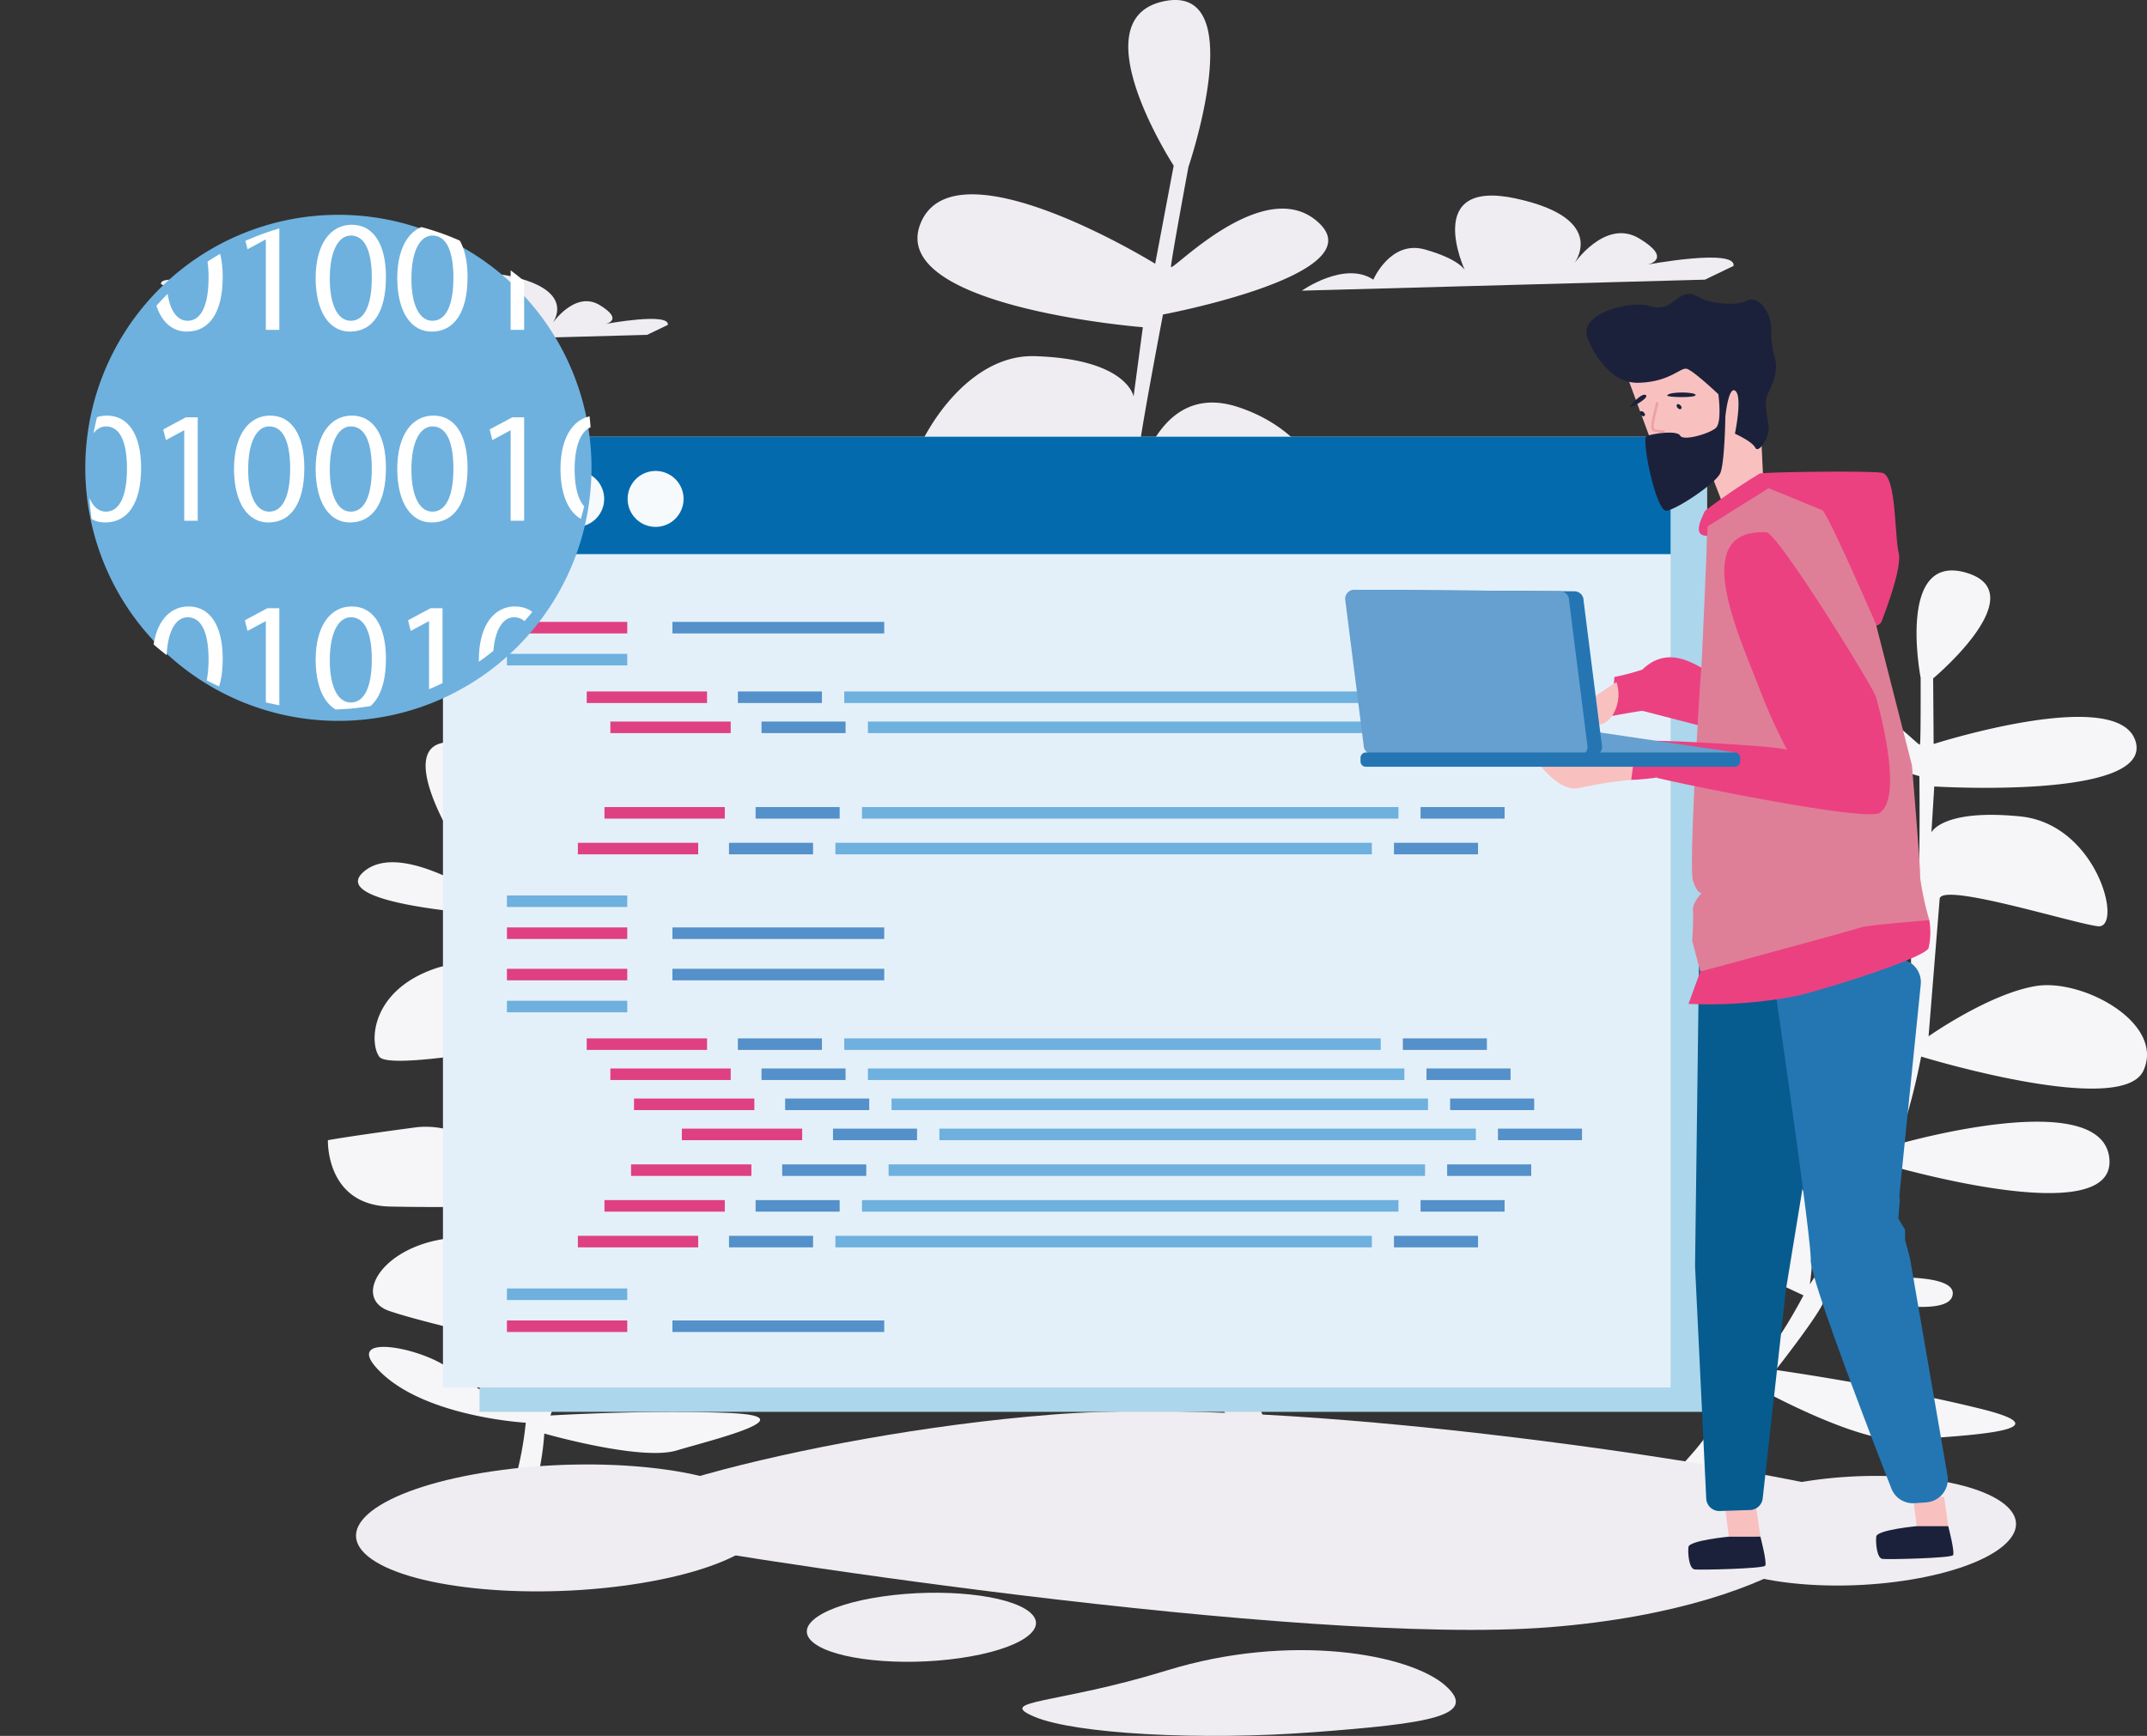<svg id="グループ_883" data-name="グループ 883" xmlns="http://www.w3.org/2000/svg" xmlns:xlink="http://www.w3.org/1999/xlink" width="247.296" height="200" viewBox="0 0 247.296 200">
  <rect x="0" y="0" width="247.296" height="200" fill="#333333" stroke="none"/>
  <defs>
    <clipPath id="clip-path">
      <rect id="長方形_571" data-name="長方形 571" width="247.296" height="200" fill="none"/>
    </clipPath>
    <clipPath id="clip-path-2">
      <path id="パス_3043" data-name="パス 3043" d="M26.433,89.053a30.273,30.273,0,0,0,3.806,20.56A30.4,30.4,0,0,0,79.647,74.557a30.392,30.392,0,0,0-53.214,14.5" transform="translate(-25.999 -63.74)" fill="none"/>
    </clipPath>
  </defs>
  <g id="グループ_878" data-name="グループ 878">
    <g id="グループ_877" data-name="グループ 877" clip-path="url(#clip-path)">
      <path id="パス_2948" data-name="パス 2948" d="M293.737,168.693H289.47a69.718,69.718,0,0,1-8.177-23.273s-14.933,7.314-20.977,5.652-22.4-4.987-9.244-6.982a264.323,264.323,0,0,1,28.8-2.327S275.6,130.792,275.6,128.8s-17.066,1.329-17.066-3.657,14.933-.333,14.933-.333a121.066,121.066,0,0,1-1.422-20.945s-33.421,6.982-30.221-5.652,28.8,2,28.8,2a140.683,140.683,0,0,1-.355-15.626s-28.8,6.317-30.221-2.328,11.022-14.628,17.066-12.3,12.8,10.971,12.8,10.971,2.489-20.945,2.845-23.937-18.488,1.33-22.044,1.33,3.2-17.621,13.866-17.288S275.96,45.68,275.96,45.68l1.067-7.979s-29.51-2.327-25.6-11.969,27.021,4.654,27.021,4.654l2.133-11.3S269.56,2.127,279.515.132s2.765,19.1,2.765,19.1-2.011,10.812-2.011,11.517,10.892-10.969,17.092-5.014-18.014,10.5-18.014,10.5-1.424,7.443-2.262,12.379S275.41,59.9,275.41,59.9,277,43.288,287.978,46.892s12.4,14.494,11.06,17.471-23.628-.157-23.628-.157-2.094,10.969-2.6,14.651a96.576,96.576,0,0,0,.5,18.49s10.557-18.49,21.616-17.706,14.411,1.253,14.411,1.253S311.27,94.37,300.88,95.7s-26.727,2.507-26.727,2.507-1.173,11.83.167,16.061,3.687,11.987,3.687,11.987,1.173-22.956,12.986-23.034,18.349,10.812,12.484,14.181-24.968,10.89-24.968,10.89,2.095,9.95,3.771,11.752,8.63-4.544,12.819-9.636,17.427-9.637,10.892.078-21.952,12.379-21.952,12.379c-.167.392,2.011,8.853,3.435,12.771s6.262,13.055,6.262,13.055" transform="translate(-145.392 0)" fill="#efedf1"/>
      <path id="パス_2949" data-name="パス 2949" d="M471.074,274.947l3.564.442s6.97-6.24,10.384-14.253c0,0,11.359,6.294,16.662,5.842s19.474-.914,8.788-3.572-23.7-4.5-23.7-4.5,5.239-6.677,5.543-7.971,14.054,2.632,14.815-.6-12.424-1.764-12.424-1.764a66.743,66.743,0,0,0,4.385-13.444s26.854,8,26.109-.535-24.363-1.691-24.363-1.691a75.717,75.717,0,0,0,2.682-10.1s23.094,7.084,25.6,1.623-6.975-10.635-12.38-9.751-12.367,5.792-12.367,5.792,1.118-13.849,1.278-15.828,15.242,2.78,18.212,3.148.017-11.765-8.945-12.656-10.215,1.841-10.215,1.841l.327-5.288s25.008,1.549,23.212-5.113-23.284.219-23.284.219l-.057-7.556s11.8-9.86,3.784-12.186-5.225,12.109-5.225,12.109.03,7.224-.078,7.682-7.425-8.247-13.513-5.026,13.446,8.68,13.446,8.68.054,4.977,0,8.267-.322,7.494-.322,7.494,1.205-10.943-8.514-9.742-12.572,8.12-11.906,10.19,19.762,2.348,19.762,2.348.076,7.335-.066,9.776a51.974,51.974,0,0,1-3.242,11.945s-6-13.092-15.356-13.73-12.23-.681-12.23-.681-3.667,8.544,4.809,10.486,21.945,4.4,21.945,4.4-.826,7.8-2.591,10.4-4.909,7.4-4.909,7.4,2.524-15.017-7.334-16.293-16.979,5.114-12.594,7.908,19.2,9.655,19.2,9.655-3.269,6.239-4.944,7.235-6.516-3.843-9.238-7.582-13.088-8.06-9.111-1.079,16.449,10.308,16.449,10.308a55.234,55.234,0,0,1-4.819,7.931c-1.788,2.394-7.224,7.822-7.224,7.822" transform="translate(-282.236 -101.068)" fill="#f6f5f7"/>
      <path id="パス_2950" data-name="パス 2950" d="M113.861,310.083l3.007-.232a31.359,31.359,0,0,0,3.9-13.184s11.109,3.193,15.236,1.954,15.388-3.946,5.957-4.324-20.483.29-20.483.29,2.129-6.238,1.97-7.33,12.134-.2,11.735-2.929-10.551.629-10.551.629a51.837,51.837,0,0,0-.672-11.543s24.113,2.007,20.847-4.735-20.137,2.656-20.137,2.656a60.685,60.685,0,0,0-1-8.573s20.8,1.894,21.113-2.915-8.938-7.41-13.012-5.807-8.143,6.7-8.143,6.7-3.429-11.331-3.919-12.949,13.137-.276,15.642-.469-3.664-9.472-11.155-8.711-7.646,3.166-7.646,3.166l-1.39-4.31s20.612-2.877,17.085-7.943-18.672,4.016-18.672,4.016l-2.407-6.072s6.412-9.881-.764-10.432-.421,10.608-.421,10.608,2.282,5.809,2.338,6.2-8.554-5.413-12.447-1.817,13.535,4.769,13.535,4.769,1.6,4,2.584,6.654,2.083,6.085,2.083,6.085-2.45-9.006-9.9-6.437-7.581,8.608-6.4,10.165,16.64-1.369,16.64-1.369,2.353,5.891,3,7.879a41.715,41.715,0,0,1,1.124,10.149S113.63,260.37,105.9,261.4s-10.056,1.469-10.056,1.469-.281,7.481,7.148,7.646,19.037-.079,19.037-.079,1.773,6.413,1.166,8.8-1.64,6.762-1.64,6.762-2.663-12.5-10.995-11.9-12.067,6.915-7.664,8.441,18.468,4.606,18.468,4.606-.681,5.561-1.718,6.638-6.445-2.019-9.805-4.579-13.053-4.329-7.67.634,16.461,5.584,16.461,5.584a38.787,38.787,0,0,1-1.4,7.177,76.131,76.131,0,0,1-3.369,7.487" transform="translate(-58.075 -131.503)" fill="#f6f5f7"/>
      <path id="パス_2951" data-name="パス 2951" d="M226.74,413.047c-28.446,2.255-60.512,11.425-50.208,13.742s79.322,12.988,107.768,10.733,40.336-14.179,30.032-16.5-59.146-10.234-87.592-7.979" transform="translate(-105.776 -250.046)" fill="#efedf1"/>
      <path id="パス_2952" data-name="パス 2952" d="M508.3,432.215c-9.541,1.569-14.5,5.366-11.085,8.482s13.925,4.369,23.467,2.8,14.5-5.366,11.085-8.482-13.926-4.369-23.467-2.8" transform="translate(-300.635 -261.494)" fill="#efedf1"/>
      <path id="パス_2953" data-name="パス 2953" d="M119.8,428.979c-12.339,1.816-18.758,6.211-14.336,9.818s18.009,5.058,30.349,3.241,18.758-6.211,14.336-9.818-18.01-5.057-30.349-3.241" transform="translate(-63.062 -259.469)" fill="#efedf1"/>
      <path id="パス_2954" data-name="パス 2954" d="M244.588,466.129c-6.86.988-10.428,3.38-7.97,5.342s10.012,2.752,16.872,1.764,10.428-3.38,7.97-5.342-10.012-2.752-16.872-1.764" transform="translate(-142.91 -282.196)" fill="#efedf1"/>
      <path id="パス_2955" data-name="パス 2955" d="M315.456,484.831c-12.624,3.9-19.866,3.38-15.182,5.342s19.072,2.752,32.141,1.764S351.5,490.1,347.6,486.595c-4.078-3.661-17.851-6.182-32.141-1.764" transform="translate(-181.084 -292.363)" fill="#efedf1"/>
      <path id="パス_2956" data-name="パス 2956" d="M103.9,88.044s3.574-2.52,5.957-.917c0,0,1.43-3.322,4.289-2.52s3.336,1.718,3.336,1.718-3.574-7.676,4.289-5.957,4.766,5.5,4.766,5.5,2.621-3.9,5.48-2.177.715,2.177.715,2.177,7.386-1.375,7.148.115l-2.383,1.145Z" transform="translate(-62.958 -48.548)" fill="#efedf1"/>
      <path id="パス_2957" data-name="パス 2957" d="M380.537,68.139s4.94-3.483,8.233-1.267c0,0,1.976-4.591,5.928-3.483s4.61,2.375,4.61,2.375-4.94-10.608,5.927-8.234,6.586,7.6,6.586,7.6,3.622-5.383,7.574-3.008.988,3.008.988,3.008,10.208-1.9,9.879.158l-3.293,1.583Z" transform="translate(-230.589 -34.651)" fill="#efedf1"/>
      <path id="パス_2958" data-name="パス 2958" d="M73.465,77.776s-2.623-1.919-4.372-.7c0,0-1.049-2.53-3.147-1.919S63.5,76.467,63.5,76.467s2.623-5.845-3.148-4.537-3.5,4.188-3.5,4.188-1.923-2.966-4.022-1.657-.524,1.657-.524,1.657-5.42-1.047-5.246.087l1.748.872Z" transform="translate(-28.515 -43.471)" fill="#efedf1"/>
      <rect id="長方形_512" data-name="長方形 512" width="141.402" height="109.541" transform="translate(55.235 53.125)" fill="#acd6eb"/>
      <rect id="長方形_513" data-name="長方形 513" width="141.402" height="109.541" transform="translate(51.021 50.316)" fill="#e4f0f9"/>
      <rect id="長方形_514" data-name="長方形 514" width="141.402" height="13.528" transform="translate(51.021 50.316)" fill="#036bad"/>
      <path id="パス_2959" data-name="パス 2959" d="M137.042,140.926a3.221,3.221,0,1,0,3.221-3.221,3.221,3.221,0,0,0-3.221,3.221" transform="translate(-83.041 -83.443)" fill="#f7fafd"/>
      <path id="パス_2960" data-name="パス 2960" d="M160.252,140.926a3.221,3.221,0,1,0,3.221-3.221,3.221,3.221,0,0,0-3.221,3.221" transform="translate(-97.106 -83.443)" fill="#f7fafd"/>
      <path id="パス_2961" data-name="パス 2961" d="M183.462,140.926a3.221,3.221,0,1,0,3.221-3.221,3.221,3.221,0,0,0-3.221,3.221" transform="translate(-111.17 -83.443)" fill="#f7fafd"/>
      <path id="パス_2962" data-name="パス 2962" d="M171.5,203.866h0Z" transform="translate(-103.924 -123.534)" fill="#ad235d"/>
      <rect id="長方形_515" data-name="長方形 515" width="13.86" height="1.33" transform="translate(67.58 79.667)" fill="#df4082"/>
      <path id="パス_2963" data-name="パス 2963" d="M215.688,203.866h0Z" transform="translate(-130.698 -123.534)" fill="#ad235d"/>
      <rect id="長方形_516" data-name="長方形 516" width="9.681" height="1.33" transform="translate(84.99 79.667)" fill="#5490c9"/>
      <path id="パス_2964" data-name="パス 2964" d="M246.787,203.866h0Z" transform="translate(-149.542 -123.534)" fill="#6eb0de"/>
      <rect id="長方形_517" data-name="長方形 517" width="61.79" height="1.33" transform="translate(97.245 79.667)" fill="#6eb0de"/>
      <path id="パス_2965" data-name="パス 2965" d="M410.06,203.866h0Z" transform="translate(-248.478 -123.534)" fill="#5490c9"/>
      <rect id="長方形_518" data-name="長方形 518" width="9.681" height="1.33" transform="translate(161.582 79.667)" fill="#5490c9"/>
      <path id="パス_2966" data-name="パス 2966" d="M178.415,212.664h0Z" transform="translate(-108.112 -128.865)" fill="#ad235d"/>
      <rect id="長方形_519" data-name="長方形 519" width="13.861" height="1.33" transform="translate(70.303 83.134)" fill="#df4082"/>
      <path id="パス_2967" data-name="パス 2967" d="M222.6,212.664h0Z" transform="translate(-134.885 -128.865)" fill="#ad235d"/>
      <rect id="長方形_520" data-name="長方形 520" width="9.681" height="1.33" transform="translate(87.713 83.134)" fill="#5490c9"/>
      <path id="パス_2968" data-name="パス 2968" d="M253.7,212.664h0Z" transform="translate(-153.73 -128.865)" fill="#6eb0de"/>
      <rect id="長方形_521" data-name="長方形 521" width="61.79" height="1.33" transform="translate(99.968 83.134)" fill="#6eb0de"/>
      <path id="パス_2969" data-name="パス 2969" d="M416.971,212.664h0Z" transform="translate(-252.666 -128.865)" fill="#5490c9"/>
      <rect id="長方形_522" data-name="長方形 522" width="9.681" height="1.33" transform="translate(164.305 83.134)" fill="#5490c9"/>
      <path id="パス_2970" data-name="パス 2970" d="M176.687,237.668h0Z" transform="translate(-107.065 -144.016)" fill="#ad235d"/>
      <rect id="長方形_523" data-name="長方形 523" width="13.86" height="1.33" transform="translate(69.623 92.987)" fill="#df4082"/>
      <path id="パス_2971" data-name="パス 2971" d="M220.871,237.668h0Z" transform="translate(-133.838 -144.016)" fill="#ad235d"/>
      <rect id="長方形_524" data-name="長方形 524" width="9.681" height="1.33" transform="translate(87.032 92.987)" fill="#5490c9"/>
      <path id="パス_2972" data-name="パス 2972" d="M251.971,237.668h0Z" transform="translate(-152.683 -144.016)" fill="#6eb0de"/>
      <rect id="長方形_525" data-name="長方形 525" width="61.79" height="1.33" transform="translate(99.287 92.987)" fill="#6eb0de"/>
      <path id="パス_2973" data-name="パス 2973" d="M415.243,237.668h0Z" transform="translate(-251.619 -144.016)" fill="#ad235d"/>
      <rect id="長方形_526" data-name="長方形 526" width="9.681" height="1.33" transform="translate(163.624 92.987)" fill="#5490c9"/>
      <path id="パス_2974" data-name="パス 2974" d="M168.913,248.115h0Z" transform="translate(-102.354 -150.347)" fill="#ad235d"/>
      <rect id="長方形_527" data-name="長方形 527" width="13.86" height="1.33" transform="translate(66.559 97.103)" fill="#df4082"/>
      <path id="パス_2975" data-name="パス 2975" d="M213.1,248.115h0Z" transform="translate(-129.127 -150.347)" fill="#ad235d"/>
      <rect id="長方形_528" data-name="長方形 528" width="9.681" height="1.33" transform="translate(83.969 97.103)" fill="#5490c9"/>
      <path id="パス_2976" data-name="パス 2976" d="M244.2,248.115h0Z" transform="translate(-147.972 -150.347)" fill="#6eb0de"/>
      <rect id="長方形_529" data-name="長方形 529" width="61.79" height="1.33" transform="translate(96.224 97.103)" fill="#6eb0de"/>
      <path id="パス_2977" data-name="パス 2977" d="M407.468,248.115h0Z" transform="translate(-246.908 -150.347)" fill="#ad235d"/>
      <rect id="長方形_530" data-name="長方形 530" width="9.681" height="1.33" transform="translate(160.56 97.103)" fill="#5490c9"/>
      <path id="パス_2978" data-name="パス 2978" d="M148.18,263.511h0Z" transform="translate(-89.791 -159.676)" fill="#ad235d"/>
      <rect id="長方形_531" data-name="長方形 531" width="13.86" height="1.33" transform="translate(58.389 103.17)" fill="#6eb0de"/>
      <path id="パス_2979" data-name="パス 2979" d="M148.18,272.858h0Z" transform="translate(-89.791 -165.34)" fill="#ad235d"/>
      <rect id="長方形_532" data-name="長方形 532" width="13.86" height="1.33" transform="translate(58.389 106.853)" fill="#df4082"/>
      <path id="パス_2980" data-name="パス 2980" d="M196.557,272.858h0Z" transform="translate(-119.105 -165.34)" fill="#ad235d"/>
      <rect id="長方形_533" data-name="長方形 533" width="24.395" height="1.33" transform="translate(77.452 106.853)" fill="#5490c9"/>
      <path id="パス_2981" data-name="パス 2981" d="M148.18,192.869h0Z" transform="translate(-89.791 -116.87)" fill="#ad235d"/>
      <rect id="長方形_534" data-name="長方形 534" width="13.86" height="1.33" transform="translate(58.389 75.334)" fill="#6eb0de"/>
      <path id="パス_2982" data-name="パス 2982" d="M148.18,183.522h0Z" transform="translate(-89.791 -111.206)" fill="#ad235d"/>
      <rect id="長方形_535" data-name="長方形 535" width="13.86" height="1.33" transform="translate(58.389 71.651)" fill="#df4082"/>
      <path id="パス_2983" data-name="パス 2983" d="M196.557,183.522h0Z" transform="translate(-119.105 -111.206)" fill="#ad235d"/>
      <rect id="長方形_536" data-name="長方形 536" width="24.395" height="1.33" transform="translate(77.452 71.651)" fill="#5490c9"/>
      <path id="パス_2984" data-name="パス 2984" d="M171.5,305.3h0Z" transform="translate(-103.924 -184.998)" fill="#ad235d"/>
      <rect id="長方形_537" data-name="長方形 537" width="13.86" height="1.33" transform="translate(67.58 119.636)" fill="#df4082"/>
      <path id="パス_2985" data-name="パス 2985" d="M215.688,305.3h0Z" transform="translate(-130.698 -184.998)" fill="#ad235d"/>
      <rect id="長方形_538" data-name="長方形 538" width="9.681" height="1.33" transform="translate(84.99 119.636)" fill="#5490c9"/>
      <path id="パス_2986" data-name="パス 2986" d="M246.787,305.3h0Z" transform="translate(-149.542 -184.998)" fill="#6eb0de"/>
      <rect id="長方形_539" data-name="長方形 539" width="61.79" height="1.33" transform="translate(97.245 119.636)" fill="#6eb0de"/>
      <path id="パス_2987" data-name="パス 2987" d="M410.06,305.3h0Z" transform="translate(-248.478 -184.998)" fill="#ad235d"/>
      <rect id="長方形_540" data-name="長方形 540" width="9.681" height="1.33" transform="translate(161.582 119.636)" fill="#5490c9"/>
      <path id="パス_2988" data-name="パス 2988" d="M178.415,314.1h0Z" transform="translate(-108.112 -190.328)" fill="#ad235d"/>
      <rect id="長方形_541" data-name="長方形 541" width="13.861" height="1.33" transform="translate(70.303 123.103)" fill="#df4082"/>
      <path id="パス_2989" data-name="パス 2989" d="M222.6,314.1h0Z" transform="translate(-134.885 -190.328)" fill="#ad235d"/>
      <rect id="長方形_542" data-name="長方形 542" width="9.681" height="1.33" transform="translate(87.713 123.103)" fill="#5490c9"/>
      <path id="パス_2990" data-name="パス 2990" d="M253.7,314.1h0Z" transform="translate(-153.73 -190.328)" fill="#6eb0de"/>
      <rect id="長方形_543" data-name="長方形 543" width="61.79" height="1.33" transform="translate(99.968 123.103)" fill="#6eb0de"/>
      <path id="パス_2991" data-name="パス 2991" d="M416.971,314.1h0Z" transform="translate(-252.666 -190.328)" fill="#ad235d"/>
      <rect id="長方形_544" data-name="長方形 544" width="9.681" height="1.33" transform="translate(164.305 123.103)" fill="#5490c9"/>
      <path id="パス_2992" data-name="パス 2992" d="M185.326,322.894h0Z" transform="translate(-112.299 -195.66)" fill="#ad235d"/>
      <rect id="長方形_545" data-name="長方形 545" width="13.86" height="1.33" transform="translate(73.027 126.569)" fill="#df4082"/>
      <path id="パス_2993" data-name="パス 2993" d="M229.51,322.894h0Z" transform="translate(-139.073 -195.66)" fill="#ad235d"/>
      <rect id="長方形_546" data-name="長方形 546" width="9.681" height="1.33" transform="translate(90.437 126.569)" fill="#5490c9"/>
      <path id="パス_2994" data-name="パス 2994" d="M260.609,322.894h0Z" transform="translate(-157.918 -195.66)" fill="#6eb0de"/>
      <rect id="長方形_547" data-name="長方形 547" width="61.79" height="1.33" transform="translate(102.691 126.569)" fill="#6eb0de"/>
      <path id="パス_2995" data-name="パス 2995" d="M423.882,322.894h0Z" transform="translate(-256.854 -195.66)" fill="#ad235d"/>
      <rect id="長方形_548" data-name="長方形 548" width="9.681" height="1.33" transform="translate(167.028 126.569)" fill="#5490c9"/>
      <path id="パス_2996" data-name="パス 2996" d="M199.308,331.691h0Z" transform="translate(-120.772 -200.99)" fill="#ad235d"/>
      <rect id="長方形_549" data-name="長方形 549" width="13.86" height="1.33" transform="translate(78.536 130.036)" fill="#df4082"/>
      <path id="パス_2997" data-name="パス 2997" d="M243.492,331.691h0Z" transform="translate(-147.546 -200.99)" fill="#ad235d"/>
      <rect id="長方形_550" data-name="長方形 550" width="9.681" height="1.33" transform="translate(95.946 130.036)" fill="#5490c9"/>
      <path id="パス_2998" data-name="パス 2998" d="M274.591,331.691h0Z" transform="translate(-166.39 -200.99)" fill="#6eb0de"/>
      <rect id="長方形_551" data-name="長方形 551" width="61.79" height="1.33" transform="translate(108.201 130.036)" fill="#6eb0de"/>
      <path id="パス_2999" data-name="パス 2999" d="M437.864,331.691h0Z" transform="translate(-265.326 -200.99)" fill="#ad235d"/>
      <rect id="長方形_552" data-name="長方形 552" width="9.681" height="1.33" transform="translate(172.538 130.036)" fill="#5490c9"/>
      <path id="パス_3000" data-name="パス 3000" d="M184.462,342.138h0Z" transform="translate(-111.776 -207.321)" fill="#ad235d"/>
      <rect id="長方形_553" data-name="長方形 553" width="13.86" height="1.33" transform="translate(72.686 134.153)" fill="#df4082"/>
      <path id="パス_3001" data-name="パス 3001" d="M228.646,342.138h0Z" transform="translate(-138.549 -207.321)" fill="#ad235d"/>
      <rect id="長方形_554" data-name="長方形 554" width="9.681" height="1.33" transform="translate(90.096 134.153)" fill="#5490c9"/>
      <path id="パス_3002" data-name="パス 3002" d="M259.745,342.138h0Z" transform="translate(-157.394 -207.321)" fill="#6eb0de"/>
      <rect id="長方形_555" data-name="長方形 555" width="61.79" height="1.33" transform="translate(102.351 134.153)" fill="#6eb0de"/>
      <path id="パス_3003" data-name="パス 3003" d="M423.018,342.138h0Z" transform="translate(-256.33 -207.321)" fill="#ad235d"/>
      <rect id="長方形_556" data-name="長方形 556" width="9.681" height="1.33" transform="translate(166.688 134.153)" fill="#5490c9"/>
      <path id="パス_3004" data-name="パス 3004" d="M176.687,352.585h0Z" transform="translate(-107.065 -213.651)" fill="#ad235d"/>
      <rect id="長方形_557" data-name="長方形 557" width="13.86" height="1.33" transform="translate(69.623 138.269)" fill="#df4082"/>
      <path id="パス_3005" data-name="パス 3005" d="M220.871,352.585h0Z" transform="translate(-133.838 -213.651)" fill="#ad235d"/>
      <rect id="長方形_558" data-name="長方形 558" width="9.681" height="1.33" transform="translate(87.032 138.269)" fill="#5490c9"/>
      <path id="パス_3006" data-name="パス 3006" d="M251.971,352.585h0Z" transform="translate(-152.683 -213.651)" fill="#6eb0de"/>
      <rect id="長方形_559" data-name="長方形 559" width="61.79" height="1.33" transform="translate(99.287 138.269)" fill="#6eb0de"/>
      <path id="パス_3007" data-name="パス 3007" d="M415.243,352.585h0Z" transform="translate(-251.619 -213.651)" fill="#ad235d"/>
      <rect id="長方形_560" data-name="長方形 560" width="9.681" height="1.33" transform="translate(163.624 138.269)" fill="#5490c9"/>
      <path id="パス_3008" data-name="パス 3008" d="M168.913,363.032h0Z" transform="translate(-102.354 -219.982)" fill="#ad235d"/>
      <rect id="長方形_561" data-name="長方形 561" width="13.86" height="1.33" transform="translate(66.559 142.385)" fill="#df4082"/>
      <path id="パス_3009" data-name="パス 3009" d="M213.1,363.032h0Z" transform="translate(-129.127 -219.982)" fill="#ad235d"/>
      <rect id="長方形_562" data-name="長方形 562" width="9.681" height="1.33" transform="translate(83.969 142.385)" fill="#5490c9"/>
      <path id="パス_3010" data-name="パス 3010" d="M244.2,363.032h0Z" transform="translate(-147.972 -219.982)" fill="#6eb0de"/>
      <rect id="長方形_563" data-name="長方形 563" width="61.79" height="1.33" transform="translate(96.224 142.385)" fill="#6eb0de"/>
      <path id="パス_3011" data-name="パス 3011" d="M407.468,363.032h0Z" transform="translate(-246.908 -219.982)" fill="#ad235d"/>
      <rect id="長方形_564" data-name="長方形 564" width="9.681" height="1.33" transform="translate(160.56 142.385)" fill="#5490c9"/>
      <path id="パス_3012" data-name="パス 3012" d="M148.18,378.428h0Z" transform="translate(-89.791 -229.311)" fill="#ad235d"/>
      <rect id="長方形_565" data-name="長方形 565" width="13.86" height="1.33" transform="translate(58.389 148.452)" fill="#6eb0de"/>
      <path id="パス_3013" data-name="パス 3013" d="M148.18,387.775h0Z" transform="translate(-89.791 -234.975)" fill="#ad235d"/>
      <rect id="長方形_566" data-name="長方形 566" width="13.86" height="1.33" transform="translate(58.389 152.136)" fill="#df4082"/>
      <path id="パス_3014" data-name="パス 3014" d="M196.557,387.775h0Z" transform="translate(-119.105 -234.975)" fill="#ad235d"/>
      <rect id="長方形_567" data-name="長方形 567" width="24.395" height="1.33" transform="translate(77.452 152.136)" fill="#5490c9"/>
      <path id="パス_3015" data-name="パス 3015" d="M148.18,294.3h0Z" transform="translate(-89.791 -178.334)" fill="#ad235d"/>
      <rect id="長方形_568" data-name="長方形 568" width="13.86" height="1.33" transform="translate(58.389 115.303)" fill="#6eb0de"/>
      <path id="パス_3016" data-name="パス 3016" d="M148.18,284.955h0Z" transform="translate(-89.791 -172.67)" fill="#ad235d"/>
      <rect id="長方形_569" data-name="長方形 569" width="13.86" height="1.33" transform="translate(58.389 111.619)" fill="#df4082"/>
      <path id="パス_3017" data-name="パス 3017" d="M196.557,284.955h0Z" transform="translate(-119.105 -172.67)" fill="#ad235d"/>
      <rect id="長方形_570" data-name="長方形 570" width="24.395" height="1.33" transform="translate(77.452 111.619)" fill="#5490c9"/>
      <path id="パス_3018" data-name="パス 3018" d="M24.934,91.96a29.153,29.153,0,1,1,29.153,29.153A29.153,29.153,0,0,1,24.934,91.96" transform="translate(-15.109 -38.058)" fill="#6eb1de"/>
    </g>
  </g>
  <g id="グループ_880" data-name="グループ 880" transform="translate(10.245 25.116)">
    <g id="グループ_879" data-name="グループ 879" clip-path="url(#clip-path-2)">
      <path id="パス_3019" data-name="パス 3019" d="M28.792,71.741c0,4.049-1.521,6.285-4.141,6.285-2.327,0-3.922-2.181-3.958-6.12,0-4.013,1.741-6.193,4.16-6.193,2.492,0,3.94,2.235,3.94,6.028m-6.468.183c0,3.1.953,4.856,2.419,4.856,1.631,0,2.419-1.924,2.419-4.966,0-2.932-.733-4.856-2.419-4.856-1.393,0-2.419,1.722-2.419,4.966" transform="translate(-22.784 -64.936)" fill="#fff"/>
      <path id="パス_3020" data-name="パス 3020" d="M52.647,71.741c0,4.049-1.521,6.285-4.141,6.285-2.327,0-3.922-2.181-3.958-6.12,0-4.013,1.741-6.193,4.16-6.193,2.492,0,3.94,2.235,3.94,6.028m-6.468.183c0,3.1.953,4.856,2.419,4.856,1.631,0,2.419-1.924,2.419-4.966,0-2.932-.733-4.856-2.419-4.856-1.393,0-2.419,1.722-2.419,4.966" transform="translate(-37.239 -64.936)" fill="#fff"/>
      <path id="パス_3021" data-name="パス 3021" d="M73.984,67.727h-.037l-2.071,1.118-.311-1.227,2.6-1.393h1.374v11.91H73.984Z" transform="translate(-53.61 -65.245)" fill="#fff"/>
      <path id="パス_3022" data-name="パス 3022" d="M100.357,71.741c0,4.049-1.521,6.285-4.141,6.285-2.327,0-3.922-2.181-3.958-6.12,0-4.013,1.741-6.193,4.16-6.193,2.492,0,3.94,2.235,3.94,6.028m-6.468.183c0,3.1.953,4.856,2.419,4.856,1.631,0,2.419-1.924,2.419-4.966,0-2.932-.733-4.856-2.419-4.856-1.393,0-2.419,1.722-2.419,4.966" transform="translate(-66.149 -64.936)" fill="#fff"/>
      <path id="パス_3023" data-name="パス 3023" d="M124.212,71.741c0,4.049-1.521,6.285-4.141,6.285-2.327,0-3.922-2.181-3.958-6.12,0-4.013,1.741-6.193,4.16-6.193,2.492,0,3.94,2.235,3.94,6.028m-6.468.183c0,3.1.953,4.856,2.419,4.856,1.631,0,2.419-1.924,2.419-4.966,0-2.932-.733-4.856-2.419-4.856-1.393,0-2.419,1.722-2.419,4.966" transform="translate(-80.604 -64.936)" fill="#fff"/>
      <path id="パス_3024" data-name="パス 3024" d="M145.549,67.727h-.037l-2.071,1.118-.311-1.227,2.6-1.393h1.374v11.91h-1.557Z" transform="translate(-96.976 -65.245)" fill="#fff"/>
      <path id="パス_3025" data-name="パス 3025" d="M171.922,71.741c0,4.049-1.521,6.285-4.141,6.285-2.327,0-3.922-2.181-3.958-6.12,0-4.013,1.741-6.193,4.16-6.193,2.492,0,3.94,2.235,3.94,6.028m-6.468.183c0,3.1.953,4.856,2.419,4.856,1.631,0,2.419-1.924,2.419-4.966,0-2.932-.733-4.856-2.419-4.856-1.393,0-2.419,1.722-2.419,4.966" transform="translate(-109.514 -64.936)" fill="#fff"/>
      <path id="パス_3026" data-name="パス 3026" d="M193.259,67.727h-.037l-2.071,1.118-.311-1.227,2.6-1.393h1.374v11.91h-1.557Z" transform="translate(-125.886 -65.245)" fill="#fff"/>
      <path id="パス_3027" data-name="パス 3027" d="M28.792,127.544c0,4.049-1.521,6.285-4.141,6.285-2.327,0-3.922-2.181-3.958-6.12,0-4.013,1.741-6.193,4.16-6.193,2.492,0,3.94,2.235,3.94,6.028m-6.468.183c0,3.1.953,4.856,2.419,4.856,1.631,0,2.419-1.924,2.419-4.966,0-2.932-.733-4.856-2.419-4.856-1.393,0-2.419,1.722-2.419,4.966" transform="translate(-22.784 -98.75)" fill="#fff"/>
      <path id="パス_3028" data-name="パス 3028" d="M50.129,123.53h-.037l-2.071,1.118-.311-1.227,2.6-1.393h1.374v11.91H50.129Z" transform="translate(-39.155 -99.06)" fill="#fff"/>
      <path id="パス_3029" data-name="パス 3029" d="M76.5,127.544c0,4.049-1.521,6.285-4.141,6.285-2.327,0-3.922-2.181-3.958-6.12,0-4.013,1.741-6.193,4.16-6.193,2.492,0,3.94,2.235,3.94,6.028m-6.468.183c0,3.1.953,4.856,2.419,4.856,1.631,0,2.419-1.924,2.419-4.966,0-2.932-.733-4.856-2.419-4.856-1.393,0-2.419,1.722-2.419,4.966" transform="translate(-51.694 -98.75)" fill="#fff"/>
      <path id="パス_3030" data-name="パス 3030" d="M100.357,127.544c0,4.049-1.521,6.285-4.141,6.285-2.327,0-3.922-2.181-3.958-6.12,0-4.013,1.741-6.193,4.16-6.193,2.492,0,3.94,2.235,3.94,6.028m-6.468.183c0,3.1.953,4.856,2.419,4.856,1.631,0,2.419-1.924,2.419-4.966,0-2.932-.733-4.856-2.419-4.856-1.393,0-2.419,1.722-2.419,4.966" transform="translate(-66.149 -98.75)" fill="#fff"/>
      <path id="パス_3031" data-name="パス 3031" d="M124.212,127.544c0,4.049-1.521,6.285-4.141,6.285-2.327,0-3.922-2.181-3.958-6.12,0-4.013,1.741-6.193,4.16-6.193,2.492,0,3.94,2.235,3.94,6.028m-6.468.183c0,3.1.953,4.856,2.419,4.856,1.631,0,2.419-1.924,2.419-4.966,0-2.932-.733-4.856-2.419-4.856-1.393,0-2.419,1.722-2.419,4.966" transform="translate(-80.604 -98.75)" fill="#fff"/>
      <path id="パス_3032" data-name="パス 3032" d="M145.549,123.53h-.037l-2.071,1.118-.311-1.227,2.6-1.393h1.374v11.91h-1.557Z" transform="translate(-96.976 -99.06)" fill="#fff"/>
      <path id="パス_3033" data-name="パス 3033" d="M171.922,127.544c0,4.049-1.521,6.285-4.141,6.285-2.327,0-3.922-2.181-3.958-6.12,0-4.013,1.741-6.193,4.16-6.193,2.492,0,3.94,2.235,3.94,6.028m-6.468.183c0,3.1.953,4.856,2.419,4.856,1.631,0,2.419-1.924,2.419-4.966,0-2.932-.733-4.856-2.419-4.856-1.393,0-2.419,1.722-2.419,4.966" transform="translate(-109.514 -98.75)" fill="#fff"/>
      <path id="パス_3034" data-name="パス 3034" d="M193.259,123.53h-.037l-2.071,1.118-.311-1.227,2.6-1.393h1.374v11.91h-1.557Z" transform="translate(-125.886 -99.06)" fill="#fff"/>
      <path id="パス_3035" data-name="パス 3035" d="M26.274,179.333h-.037l-2.071,1.118-.311-1.227,2.6-1.393h1.374v11.91H26.274Z" transform="translate(-24.7 -132.874)" fill="#fff"/>
      <path id="パス_3036" data-name="パス 3036" d="M52.647,183.347c0,4.05-1.521,6.285-4.141,6.285-2.327,0-3.922-2.181-3.958-6.12,0-4.013,1.741-6.193,4.16-6.193,2.492,0,3.94,2.235,3.94,6.028m-6.468.183c0,3.1.953,4.856,2.419,4.856,1.631,0,2.419-1.924,2.419-4.966,0-2.932-.733-4.856-2.419-4.856-1.393,0-2.419,1.722-2.419,4.966" transform="translate(-37.239 -132.564)" fill="#fff"/>
      <path id="パス_3037" data-name="パス 3037" d="M73.984,179.333h-.037l-2.071,1.118-.311-1.227,2.6-1.393h1.374v11.91H73.984Z" transform="translate(-53.61 -132.874)" fill="#fff"/>
      <path id="パス_3038" data-name="パス 3038" d="M100.357,183.347c0,4.05-1.521,6.285-4.141,6.285-2.327,0-3.922-2.181-3.958-6.12,0-4.013,1.741-6.193,4.16-6.193,2.492,0,3.94,2.235,3.94,6.028m-6.468.183c0,3.1.953,4.856,2.419,4.856,1.631,0,2.419-1.924,2.419-4.966,0-2.932-.733-4.856-2.419-4.856-1.393,0-2.419,1.722-2.419,4.966" transform="translate(-66.149 -132.564)" fill="#fff"/>
      <path id="パス_3039" data-name="パス 3039" d="M121.694,179.333h-.037l-2.071,1.118-.311-1.227,2.6-1.393h1.374v11.91h-1.557Z" transform="translate(-82.521 -132.874)" fill="#fff"/>
      <path id="パス_3040" data-name="パス 3040" d="M148.067,183.347c0,4.05-1.521,6.285-4.141,6.285-2.327,0-3.922-2.181-3.958-6.12,0-4.013,1.741-6.193,4.16-6.193,2.492,0,3.94,2.235,3.94,6.028m-6.468.183c0,3.1.953,4.856,2.419,4.856,1.631,0,2.419-1.924,2.419-4.966,0-2.932-.733-4.856-2.419-4.856-1.393,0-2.419,1.722-2.419,4.966" transform="translate(-95.059 -132.564)" fill="#fff"/>
      <path id="パス_3041" data-name="パス 3041" d="M171.922,183.347c0,4.05-1.521,6.285-4.141,6.285-2.327,0-3.922-2.181-3.958-6.12,0-4.013,1.741-6.193,4.16-6.193,2.492,0,3.94,2.235,3.94,6.028m-6.468.183c0,3.1.953,4.856,2.419,4.856,1.631,0,2.419-1.924,2.419-4.966,0-2.932-.733-4.856-2.419-4.856-1.393,0-2.419,1.722-2.419,4.966" transform="translate(-109.514 -132.564)" fill="#fff"/>
      <path id="パス_3042" data-name="パス 3042" d="M193.259,179.333h-.037l-2.071,1.118-.311-1.227,2.6-1.393h1.374v11.91h-1.557Z" transform="translate(-125.886 -132.874)" fill="#fff"/>
    </g>
  </g>
  <g id="グループ_882" data-name="グループ 882">
    <g id="グループ_881" data-name="グループ 881" clip-path="url(#clip-path)">
      <path id="パス_3044" data-name="パス 3044" d="M507.789,440.3l.474,3.344H504.63l-.474-3.687Z" transform="translate(-305.496 -266.593)" fill="#f8c1c0"/>
      <path id="パス_3045" data-name="パス 3045" d="M498.164,449.31s-4.581.429-4.66,1.2.079,2.486.711,2.572,7.9-.086,8.135-.429-.553-3.344-.553-3.344Z" transform="translate(-299.03 -272.262)" fill="#1c213b"/>
      <path id="パス_3046" data-name="パス 3046" d="M562.7,437.221l.474,3.344h-3.633l-.474-3.687Z" transform="translate(-338.767 -264.729)" fill="#f8c1c0"/>
      <path id="パス_3047" data-name="パス 3047" d="M553.07,446.235s-4.581.429-4.66,1.2.079,2.487.711,2.573,7.9-.086,8.135-.429-.553-3.344-.553-3.344Z" transform="translate(-332.301 -270.399)" fill="#1c213b"/>
      <path id="パス_3048" data-name="パス 3048" d="M495.931,279.628l-.45,34.728c0,.031,0,.061,0,.092l1.286,26.75a1.508,1.508,0,0,0,1.556,1.435l3.5-.117a1.508,1.508,0,0,0,1.449-1.34l2.676-24.055,3.878-23.667a1.51,1.51,0,0,0-.077-.776l-4.956-13.133a1.508,1.508,0,0,0-1.3-.971l-5.945-.431a1.508,1.508,0,0,0-1.617,1.484" transform="translate(-300.24 -168.541)" fill="#065c8f"/>
      <path id="パス_3049" data-name="パス 3049" d="M471.492,196.645a26.655,26.655,0,0,0,3.216-.846s1.185,4.57,0,4.74-3.47.592-3.47.592Z" transform="translate(-285.55 -118.646)" fill="#eb4181"/>
      <path id="パス_3050" data-name="パス 3050" d="M485.49,193.78c-1.015-.169-4.4-3.385-7.7-.169s0,4.74,0,4.74l9.818,2.539Z" transform="translate(-288.63 -116.457)" fill="#eb4181"/>
      <path id="パス_3051" data-name="パス 3051" d="M463.134,199.451a46.834,46.834,0,0,0-5.078,3.639c-1.439,1.354-1.1,5.078-.592,4.57s1.269-3.131,1.777-3.385,2.116.846,3.385-.931a4.567,4.567,0,0,0,.508-3.893" transform="translate(-276.938 -120.859)" fill="#f8c1c0"/>
      <path id="パス_3052" data-name="パス 3052" d="M474.744,104.93l3.521,9.535,6.528,2.714,1.761,4.548,4.254-3.007-.294-6.308-.954-6.968-13.57-2.274Z" transform="translate(-287.674 -62.516)" fill="#f8c1c0"/>
      <path id="パス_3053" data-name="パス 3053" d="M497.462,142.291a.845.845,0,0,0-.281.354c-.359.845-1.542,3.05.924,2.587,2.157-.4,5.013-3.6,6.085-4.885a.852.852,0,0,1,1.051-.207c1.536.807,5.406,2.858,5.475,3.061s3.689,8.26,5.355,11.967a.854.854,0,0,0,1.575-.043c.916-2.38,2.3-6.361,1.956-7.862-.508-2.2-.255-8.971-1.947-9.225s-13.372-.085-14.049.085a72.02,72.02,0,0,0-6.144,4.168" transform="translate(-300.906 -83.567)" fill="#eb4181"/>
      <path id="パス_3054" data-name="パス 3054" d="M496.378,147.149s-.677,16.165-.762,16.757-1.441,22.427-.934,24.035,1.015,1.439,1.015,1.439-1.1,1.1-1.015,2.031-.085,3.47-.085,3.47l.931,3.555s19.7-.508,26.382-5.924a34.162,34.162,0,0,1-1.059-4.909c.085-.762-.946-12.949-.946-12.949l-4.147-16.25s-5.586-12.864-6.178-13.118-6.178-2.539-6.178-2.539Z" transform="translate(-299.687 -86.499)" fill="#df7f97"/>
      <path id="パス_3055" data-name="パス 3055" d="M496.212,155.617c1.291.063,12.272,17.773,12.611,18.958s3.216,11.595.423,13.372c-1.621,1.032-22.8-3.313-25.728-4.059,0,0-.762-4.151-.169-4.235s13.457.508,15.234,1.015a63.7,63.7,0,0,1-3.3-7.363c-2.624-6.686-7.786-18.111.931-17.688" transform="translate(-292.751 -94.29)" fill="#eb4181"/>
      <path id="パス_3056" data-name="パス 3056" d="M473.815,218.495s.169,2.624,1.185,2.624,2.877-.25,2.877-.25l-.169-4.235Z" transform="translate(-287.111 -131.27)" fill="#eb4181"/>
      <path id="パス_3057" data-name="パス 3057" d="M449.907,222.154s2.4,3.352,4.681,2.759a47.586,47.586,0,0,1,5.924-.931l.339-2.539-1.523-.084Z" transform="translate(-272.624 -134.134)" fill="#f8c1c0"/>
      <path id="パス_3058" data-name="パス 3058" d="M464.724,213.954l16.184,2.391-12.272,1.118-4.89-.978Z" transform="translate(-281.01 -129.647)" fill="#65a0d0"/>
      <path id="パス_3059" data-name="パス 3059" d="M424.3,191.6l-23.688-.164a1.055,1.055,0,0,1-1.045-1.06l-2.133-16.865a1.055,1.055,0,0,1,1.06-1.045l23.688.164a1.055,1.055,0,0,1,1.045,1.06l2.133,16.865a1.056,1.056,0,0,1-1.06,1.045" transform="translate(-240.828 -104.505)" fill="#2575b3"/>
      <path id="パス_3060" data-name="パス 3060" d="M420.056,191.568l-23.688-.164a1.055,1.055,0,0,1-1.045-1.06l-2.133-16.865a1.055,1.055,0,0,1,1.06-1.045l23.688.164a1.055,1.055,0,0,1,1.045,1.06l2.133,16.865a1.056,1.056,0,0,1-1.06,1.045" transform="translate(-238.256 -104.487)" fill="#65a0d0"/>
      <path id="パス_3061" data-name="パス 3061" d="M398.3,221.666h42.512a.61.61,0,0,0,.608-.608v-.427a.61.61,0,0,0-.608-.608H398.3a.61.61,0,0,0-.608.608v.427a.61.61,0,0,0,.608.608" transform="translate(-240.984 -133.324)" fill="#2575b3"/>
      <path id="パス_3062" data-name="パス 3062" d="M536.368,343.026l-1.363.089a2.659,2.659,0,0,1-2.65-1.687c-2.3-5.888-9.37-24.213-9.289-26.32.079-2.051-2.916-22.971-4.023-30.614a2.658,2.658,0,0,1,2.393-3.029l11.416-1.03a2.659,2.659,0,0,1,2.884,2.917L533.3,307.4a2.662,2.662,0,0,0,.025.721l-.163,2.2.766,1.289.009,1.2.552,2.053,4.326,25.048a2.659,2.659,0,0,1-2.447,3.106" transform="translate(-314.5 -169.925)" fill="#2376b2"/>
      <path id="パス_3063" data-name="パス 3063" d="M463.811,90.876c.273.865,2.274,5.354,5.868,5.281s4.841-1.761,5.575-1.614,3.668,2.934,3.668,2.934.44,3.228-.294,3.887-3.741,1.541-4.108.881-3.3-.22-3.888.073,1.1,8.8,2.347,8.582,5.648-3.154,6.161-4.328.587-6.528.587-6.528.367-3.668,1.174-2.934-.074,4.915-.074,4.915,1.98.88,2.347,1.614,1.614-1.174,1.54-2.274-.587-2.934-.147-3.814,1.32-2.641.88-4.181a11.242,11.242,0,0,1-.44-3.594c-.073-1.761-1.467-3.741-2.787-3.081s-3.961.294-4.988-.147-1.54-1.027-2.714-.293-1.687,1.614-3.668,1.027-7.922.807-7.042,3.594" transform="translate(-280.996 -52.056)" fill="#1c213b"/>
      <path id="パス_3064" data-name="パス 3064" d="M493.568,278.688a52.825,52.825,0,0,0,12.528-.931c4.147-1.015,14.7-4.4,15.123-5.5a8.253,8.253,0,0,0,.085-3.216s-7.327.592-7.92.846-18.462,5.078-18.462,5.078Z" transform="translate(-299.081 -163.027)" fill="#eb4181"/>
      <path id="パス_3065" data-name="パス 3065" d="M483.225,121.019a3.764,3.764,0,0,0,.867.086.149.149,0,0,0-.011-.3,3.373,3.373,0,0,1-1.025-.143s-.135-.052-.044-.707a14.476,14.476,0,0,1,.315-1.446c.082-.324.152-.6.178-.774a.149.149,0,0,0-.3-.043c-.023.156-.092.429-.172.744-.348,1.37-.556,2.353-.074,2.51.087.029.175.052.261.071" transform="translate(-292.484 -71.24)" fill="#eba2ab"/>
      <path id="パス_3066" data-name="パス 3066" d="M487.316,115.1c-.115.225,3.334.311,3.28-.053s-3.039-.417-3.28.053" transform="translate(-295.29 -69.541)" fill="#1c213b"/>
      <path id="パス_3067" data-name="パス 3067" d="M478.331,115.473c.3.355-1.822,1.511-1.85,1.329s1.474-1.77,1.85-1.329" transform="translate(-288.727 -69.925)" fill="#1c213b"/>
      <path id="パス_3068" data-name="パス 3068" d="M490.1,118.291c-.048.27.4.623.549.353s-.481-.735-.549-.353" transform="translate(-296.98 -71.592)" fill="#1c213b"/>
      <path id="パス_3069" data-name="パス 3069" d="M479.393,120.355c-.048.27.4.623.548.353s-.481-.735-.548-.353" transform="translate(-290.489 -72.842)" fill="#1c213b"/>
    </g>
  </g>
</svg>
